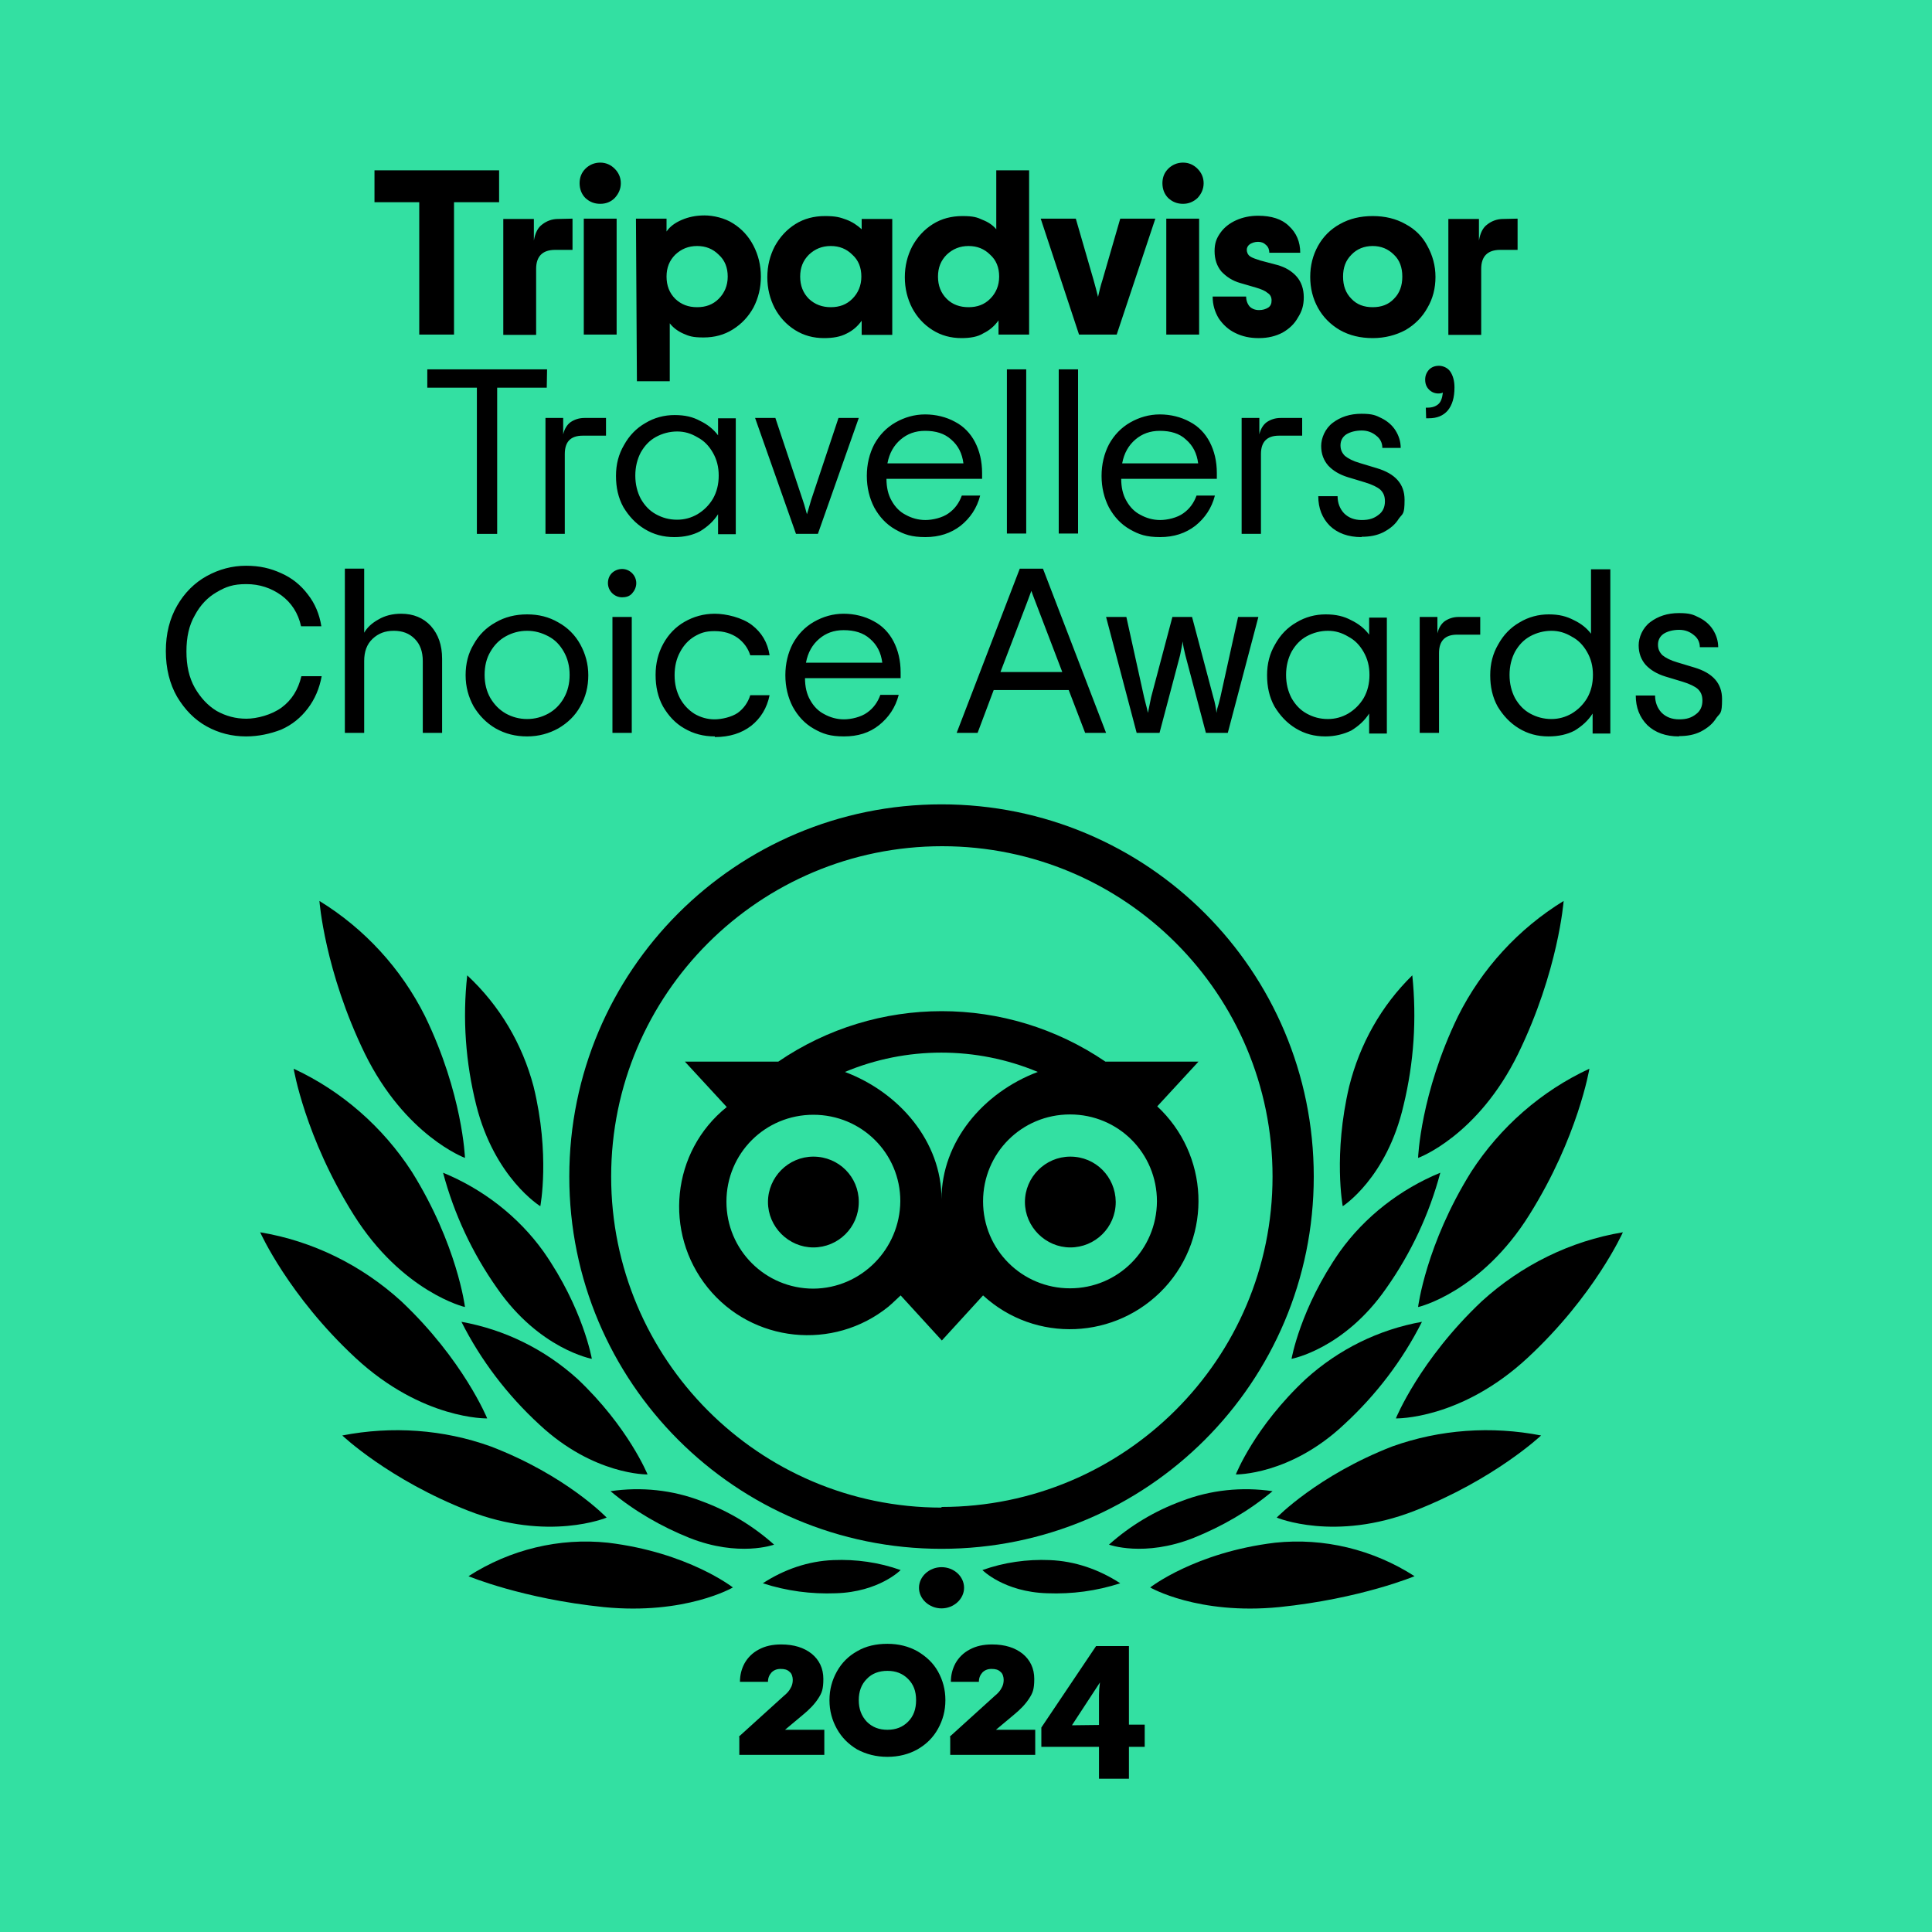 <?xml version="1.0" encoding="utf-8"?>
<!-- Generator: Adobe Illustrator 26.1.0, SVG Export Plug-In . SVG Version: 6.00 Build 0)  -->
<svg version="1.1" id="Layer_1" xmlns="http://www.w3.org/2000/svg" xmlns:xlink="http://www.w3.org/1999/xlink" x="0px" y="0px"
	 viewBox="0 0 600 600" style="enable-background:new 0 0 600 600;" xml:space="preserve">
<style type="text/css">
	.st0{fill:#33E0A2;}
	.st1{fill:none;}
</style>
<rect class="st0" width="606.2" height="600"/>
<g>
	<g id="Layer_1_00000018947681302450345740000009844923136855857328_">
		<rect x="-33.1" y="-63.4" class="st1" width="651.1" height="716.2"/>
		<path d="M292.4,499.5c3.8,0,7-2.9,7-6.4s-3.1-6.4-7-6.4c-3.8,0-7,2.9-7,6.4S288.6,499.5,292.4,499.5z"/>
		<path d="M292.4,249.8c-63.9,0-115.6,51.7-115.6,115.6S228.5,481,292.4,481s115.6-51.7,115.6-115.6S356.4,249.8,292.4,249.8
			L292.4,249.8z M292.4,468.2c-56.7,0-102.6-46.1-102.6-102.8s46.1-102.6,102.8-102.6s102.6,45.9,102.6,102.6S349.1,468,292.4,468
			V468.2L292.4,468.2z M266.7,373.3c0,7.9-6.4,14.1-14.1,14.1c-7.7,0-14.1-6.4-14.1-14.1c0-7.7,6.3-14.1,14.1-14.1
			c7.9,0,14.1,6.3,14.1,14V373.3z M346.5,373.3c0,7.9-6.4,14.1-14.1,14.1s-14.1-6.4-14.1-14.1c0-7.7,6.3-14.1,14.1-14.1
			c7.9,0,14,6.3,14.1,14V373.3z M359.2,343.8l13-14.1h-28.9c-30.7-20.9-71-20.9-101.6,0h-29l13,14.1c-17.2,13.8-19.7,39-5.9,56.1
			c13.8,17.1,39,19.7,56.1,5.9c1.3-1.1,2.5-2.3,3.8-3.5l12.8,14l12.8-14c16.2,14.9,41.4,13.8,56.4-2.4c14.9-16.2,13.8-41.4-2.4-56.4
			L359.2,343.8L359.2,343.8z M252.6,400.2c-14.9,0-27-12-27-27s12-27,27-27s27,12,27,26.8C279.5,387.9,267.5,400.1,252.6,400.2
			L252.6,400.2z M292.4,372.4c0-17.8-13-33.1-30-39.5c19.1-8,40.8-8,59.9,0C305.3,339.3,292.4,354.6,292.4,372.4L292.4,372.4z
			 M332.3,400.1c-14.9,0-27-12-27-27s12-27,27-27s27,12,27,27C359.2,388.1,347.2,400.1,332.3,400.1z"/>
		<path d="M227.6,493c0,0-13.9-10.9-38.8-13.9c-15.1-1.6-30.4,2.1-43.3,10.4c0,0,16.7,7,42,9.6C212.9,501.6,227.6,493,227.6,493z"/>
		<path d="M188.4,471.3c0,0-12.5-13.1-36-22.1c-14.7-5.3-30.7-6.4-46.1-3.4c0,0,14.4,13.7,39.2,23.4S188.4,471.3,188.4,471.3z"/>
		<path d="M151.3,440.5c0,0-7.4-18.2-26.7-36.4c-12.3-11.2-27.5-18.7-43.8-21.4c0,0,8.8,19.7,29.6,39S151.3,440.5,151.3,440.5z"/>
		<path d="M144.4,405.9c0,0-2.4-19.4-16.5-42c-9-13.9-21.8-25.1-36.7-32c0,0,3.5,21.2,18.6,45.3S144.5,406,144.4,405.9L144.4,405.9z
			"/>
		<path d="M144.4,359.6c0,0-0.7-19.9-12.4-44c-7.4-14.8-18.8-27.2-32.8-35.8c0,0,1.6,21.7,14.1,47.4
			C125.9,352.8,144.4,359.6,144.4,359.6L144.4,359.6z"/>
		<path d="M201.1,457.9c0,0-6-14.8-21.8-29.7c-10.2-9.2-22.6-15.3-36-17.7c6,11.9,14.2,22.7,24.2,31.9
			C184.4,458.2,201.1,457.9,201.1,457.9L201.1,457.9z"/>
		<path d="M240.4,479.7c-6.6-5.9-14.3-10.5-22.5-13.5c-9-3.5-18.8-4.5-28.3-3.1c7.4,6.2,15.8,11,24.5,14.5
			C229.5,483.7,240.4,479.7,240.4,479.7z"/>
		<path d="M279.7,487.6c-6.7-2.4-13.9-3.4-20.9-3.1c-7.8,0.3-15.3,2.9-21.9,7.2c7.4,2.4,15,3.4,22.7,3.1
			C273,494.4,279.7,487.6,279.7,487.6L279.7,487.6z"/>
		<path d="M183.8,422c0,0-2.7-15.7-15-33.3c-7.8-10.9-18.8-19.4-31.2-24.5c3.4,12.8,9.1,25,16.8,35.9C167.5,419,183.8,422,183.8,422
			z"/>
		<path d="M167.8,374.6c0,0,3.1-16-2.1-37.2c-3.5-13.2-10.5-25.1-20.6-34.5c-1.5,13.5-0.5,27.1,2.8,40.3
			C153.6,365.9,167.8,374.6,167.8,374.6L167.8,374.6z"/>
		<path d="M357.2,493c0,0,13.9-10.9,38.8-13.9c15.1-1.6,30.4,2.1,43.3,10.4c0,0-16.7,7-42,9.6C372,501.6,357.2,493,357.2,493z"/>
		<path d="M396.5,471.3c0,0,12.7-13.1,35.9-22.1c14.8-5.3,30.8-6.4,46.2-3.4c0,0-14.5,13.7-39.3,23.4S396.5,471.3,396.5,471.3
			L396.5,471.3z"/>
		<path d="M433.5,440.5c0,0,7.4-18.2,26.7-36.4c12.3-11.2,27.5-18.7,43.8-21.4c0,0-8.8,19.7-29.6,39S433.5,440.5,433.5,440.5
			L433.5,440.5z"/>
		<path d="M440.4,405.9c0,0,2.4-19.4,16.5-42c9-13.9,21.8-25.1,36.7-32c0,0-3.5,21.2-18.6,45.3C460,401.3,440.4,406,440.4,405.9
			L440.4,405.9z"/>
		<path d="M440.4,359.6c0,0,0.7-19.9,12.4-44c7.4-14.8,18.8-27.2,32.8-35.8c0,0-1.6,21.7-14.1,47.4
			C459,352.8,440.5,359.6,440.4,359.6L440.4,359.6z"/>
		<path d="M383.8,457.9c0,0,5.8-14.8,21.8-29.7c10.2-9.2,22.6-15.3,36-17.7c-6,11.9-14.2,22.7-24.2,31.9
			C400.6,458.2,383.8,457.9,383.8,457.9z"/>
		<path d="M344.4,479.7c6.6-5.9,14.3-10.5,22.5-13.5c9-3.5,18.8-4.5,28.3-3.1c-7.4,6.2-15.8,11-24.5,14.5
			C355.3,483.7,344.4,479.7,344.4,479.7L344.4,479.7z"/>
		<path d="M305.1,487.6c6.7-2.4,13.9-3.4,20.9-3.1c7.8,0.3,15.3,2.9,21.9,7.2c-7.4,2.4-15,3.4-22.7,3.1
			C311.8,494.4,305.1,487.6,305.1,487.6L305.1,487.6z"/>
		<path d="M401.1,422c0,0,2.7-15.7,15-33.3c7.8-10.9,18.8-19.4,31.2-24.5c-3.4,12.8-9.1,25-16.8,35.9C417.4,419,401.1,422,401.1,422
			z"/>
		<path d="M417,374.6c0,0-3-16,2-37.2c3.3-13.2,10-25.1,19.6-34.5c1.4,13.5,0.5,27.1-2.7,40.3C430.7,365.9,417,374.6,417,374.6
			L417,374.6z"/>
		<path d="M154.9,62.8H141v41.1h-10.8V62.8h-13.9v-9.9h38.7V62.8z M177.8,67.9v9.7h-5.4c-3.9,0-5.9,2-5.9,5.9V104h-10.2V68h9.5v6.7
			c0.4-2.3,1.2-4,2.6-5c1.4-1.1,3.1-1.7,4.9-1.7L177.8,67.9L177.8,67.9z M186.4,63.3c-1.8,0-3.3-0.6-4.6-1.8
			c-1.2-1.2-1.8-2.8-1.8-4.6c0-1.8,0.6-3.3,1.8-4.5c1.2-1.2,2.8-1.9,4.6-1.9c1.8,0,3.3,0.7,4.5,1.9c1.2,1.2,1.9,2.7,1.9,4.5
			c0,1.8-0.7,3.3-1.9,4.6C189.7,62.7,188.2,63.3,186.4,63.3z M181.3,67.9h10.2v36h-10.2V67.9z M197.5,67.9h9.5v4
			c1-1.5,2.6-2.7,4.7-3.6c2.1-0.9,4.4-1.4,7.1-1.4c2.7,0,6.3,0.8,8.9,2.5c2.7,1.7,4.8,4,6.3,6.9c1.5,2.9,2.3,6.1,2.3,9.6
			c0,3.5-0.8,6.7-2.3,9.6c-1.6,2.9-3.7,5.1-6.4,6.8c-2.7,1.7-5.7,2.5-9.1,2.5s-4.5-0.4-6.3-1.2c-1.8-0.8-3.2-1.9-4.2-3.2v18h-10.2
			L197.5,67.9L197.5,67.9z M216.5,95.4c2.7,0,4.9-0.8,6.7-2.6c1.8-1.8,2.8-4.1,2.8-6.9c0-2.8-0.9-5.1-2.8-6.8
			c-1.8-1.8-4-2.7-6.7-2.7s-4.9,0.9-6.8,2.7c-1.8,1.8-2.7,4-2.7,6.8s0.9,5.1,2.7,6.9C211.6,94.6,213.8,95.4,216.5,95.4z M255.9,105
			c-3.3,0-6.3-0.8-9-2.5c-2.7-1.7-4.8-4-6.3-6.8c-1.5-2.9-2.3-6.1-2.3-9.6c0-3.5,0.8-6.7,2.3-9.6c1.6-2.9,3.7-5.2,6.4-6.9
			c2.7-1.7,5.8-2.5,9.2-2.5c3.4,0,4.7,0.4,6.6,1.1c1.9,0.7,3.5,1.8,4.8,3V68h9.5v36h-9.5v-4.4c-1.2,1.7-2.8,3.1-4.7,4
			C261,104.6,258.7,105,255.9,105L255.9,105z M258,95.4c2.7,0,4.9-0.8,6.7-2.6c1.8-1.8,2.8-4.1,2.8-6.9c0-2.8-0.9-5.1-2.8-6.8
			c-1.8-1.8-4-2.7-6.7-2.7s-4.9,0.9-6.8,2.7c-1.8,1.8-2.7,4-2.7,6.8s0.9,5.1,2.7,6.9C253.1,94.6,255.4,95.4,258,95.4z M298.6,105
			c-3.3,0-6.3-0.8-9-2.5c-2.7-1.7-4.8-4-6.3-6.8c-1.5-2.9-2.3-6.1-2.3-9.6c0-3.5,0.8-6.7,2.3-9.6c1.6-2.9,3.7-5.2,6.4-6.9
			c2.7-1.7,5.8-2.5,9.2-2.5c3.4,0,4.6,0.4,6.3,1.2c1.8,0.7,3.2,1.7,4.2,2.9V52.9h10.2v51h-9.5v-4.4c-1.2,1.7-2.8,3.1-4.7,4
			C303.7,104.6,301.3,105,298.6,105L298.6,105z M300.8,95.4c2.7,0,4.9-0.8,6.7-2.6c1.8-1.8,2.8-4.1,2.8-6.9c0-2.8-0.9-5.1-2.8-6.8
			c-1.8-1.8-4-2.7-6.7-2.7s-4.9,0.9-6.8,2.7c-1.8,1.8-2.7,4-2.7,6.8s0.9,5.1,2.7,6.9C295.8,94.6,298.1,95.4,300.8,95.4z M323.2,67.9
			h10.9l5.5,19c0.5,1.8,1,3.6,1.4,5.3c0.4-1.7,0.8-3.5,1.4-5.3l5.5-19h10.9l-12,36h-11.7L323.2,67.9
			C323.1,67.9,323.2,67.9,323.2,67.9z M367.4,63.3c-1.8,0-3.3-0.6-4.6-1.8c-1.2-1.2-1.8-2.8-1.8-4.6c0-1.8,0.6-3.3,1.8-4.5
			c1.2-1.2,2.8-1.9,4.6-1.9s3.3,0.7,4.5,1.9c1.2,1.2,1.9,2.7,1.9,4.5c0,1.8-0.7,3.3-1.9,4.6C370.6,62.7,369.1,63.3,367.4,63.3z
			 M362.2,67.9h10.2v36h-10.2V67.9z M390.8,105c-2.6,0-5-0.5-7.2-1.6c-2.1-1-3.8-2.6-5.1-4.5c-1.2-2-1.9-4.2-1.9-6.8H387
			c0,1.2,0.4,2.3,1.1,3.1c0.7,0.7,1.7,1.1,2.9,1.1c1.2,0,2.1-0.3,2.9-0.8c0.7-0.5,1-1.2,1-2.2c0-1-0.4-1.8-1.2-2.3
			c-0.8-0.7-2-1.2-3.7-1.7l-4.8-1.4c-2.5-0.7-4.4-2-5.9-3.6c-1.4-1.7-2.1-3.8-2.1-6.3c0-2.5,0.6-4,1.8-5.7c1.2-1.7,2.9-3,4.9-3.9
			c2-0.9,4.3-1.4,6.8-1.4c4.1,0,7.4,1,9.6,3.2c2.3,2.1,3.5,4.9,3.5,8.3h-9.6c0-0.9-0.3-1.8-1-2.4c-0.7-0.7-1.5-1-2.5-1
			s-1.8,0.3-2.5,0.7c-0.7,0.5-1,1.1-1,1.8s0.3,1.5,1,2c0.7,0.5,1.7,0.8,3.2,1.3l5.3,1.4c2.5,0.7,4.5,1.9,6,3.6
			c1.4,1.6,2.2,3.8,2.2,6.4s-0.6,4.4-1.8,6.3c-1.1,2-2.7,3.5-4.8,4.7c-2.1,1.1-4.5,1.7-7.3,1.7L390.8,105z M426.3,105
			c-3.8,0-7.2-0.8-10.2-2.5c-2.9-1.7-5.2-4-6.8-6.9c-1.6-2.9-2.4-6.1-2.4-9.6c0-3.5,0.8-6.7,2.4-9.6c1.6-2.9,3.9-5.2,6.8-6.8
			c3-1.7,6.4-2.5,10.2-2.5c3.8,0,7.2,0.8,10.2,2.5c3,1.6,5.3,3.9,6.8,6.8c1.6,2.9,2.5,6.1,2.5,9.6c0,3.5-0.8,6.7-2.5,9.6
			c-1.6,2.9-3.9,5.2-6.8,6.9C433.5,104.1,430.1,105,426.3,105z M426.3,95.4c2.7,0,4.9-0.8,6.6-2.6c1.8-1.8,2.6-4.1,2.6-6.9
			c0-2.8-0.8-5.1-2.6-6.8c-1.8-1.8-4-2.7-6.6-2.7s-4.9,0.9-6.6,2.7c-1.8,1.8-2.6,4-2.6,6.8s0.8,5.1,2.6,6.9
			C421.4,94.6,423.6,95.4,426.3,95.4z M471.3,67.9v9.7h-5.4c-3.9,0-5.9,2-5.9,5.9V104h-10.2V68h9.5v6.7c0.4-2.3,1.2-4,2.6-5
			c1.4-1.1,3.1-1.7,4.9-1.7L471.3,67.9L471.3,67.9z M169.8,120.4h-15.4v45.4h-6.3v-45.4h-15.4v-5.7h37.2L169.8,120.4L169.8,120.4z
			 M188.2,129.8v5.5H181c-3.8,0-5.6,1.9-5.6,5.7v24.8h-6v-36h5.5v5.1c0.4-1.7,1.2-3,2.3-3.8c1.2-0.8,2.6-1.3,4.3-1.3L188.2,129.8
			L188.2,129.8z M209.4,166.8c-3.4,0-6.4-0.8-9.2-2.5c-2.8-1.7-4.9-4-6.6-6.8c-1.6-2.9-2.3-6.1-2.3-9.7c0-3.6,0.8-6.7,2.5-9.6
			c1.6-2.9,3.8-5.2,6.6-6.8c2.8-1.7,5.9-2.5,9.1-2.5c3.3,0,5.7,0.6,7.9,1.8c2.3,1.1,4.2,2.6,5.6,4.5v-5.3h5.5v36h-5.5v-6.2
			c-1.4,2.2-3.3,3.9-5.6,5.3C215.1,166.2,212.5,166.8,209.4,166.8L209.4,166.8z M210.3,161.4c2.3,0,4.4-0.6,6.3-1.7
			c2-1.2,3.6-2.8,4.8-4.8c1.2-2.1,1.8-4.5,1.8-7.2s-0.6-5-1.8-7.1c-1.2-2.1-2.7-3.7-4.8-4.8c-2-1.2-4-1.8-6.3-1.8s-4.6,0.6-6.6,1.7
			c-2,1.1-3.5,2.7-4.7,4.8c-1.1,2.1-1.7,4.5-1.7,7.2c0,2.7,0.6,5.1,1.7,7.2c1.2,2.1,2.7,3.7,4.7,4.8
			C205.7,160.8,207.8,161.4,210.3,161.4z M234.5,129.8h6.3l8.5,25.5c0.7,2,1,3.5,1.3,4.4c0.3-0.9,0.7-2.4,1.3-4.4l8.5-25.5h6.3
			l-12.7,36h-6.8L234.5,129.8L234.5,129.8z M305.1,148.7h-29.8c0,2.6,0.5,4.9,1.6,6.8c1.1,2,2.6,3.5,4.4,4.4c1.8,1,3.9,1.6,6.1,1.6
			c2.2,0,5.3-0.7,7.2-2.1c2-1.4,3.3-3.3,4.1-5.5h5.7c-1,3.9-3.1,7-6.1,9.4c-3,2.3-6.6,3.5-10.9,3.5c-4.3,0-6.6-0.8-9.4-2.4
			c-2.8-1.6-4.9-3.9-6.5-6.8c-1.5-2.9-2.3-6.2-2.3-9.8s0.8-6.9,2.3-9.8c1.6-2.9,3.8-5.2,6.6-6.8c2.8-1.6,5.9-2.5,9.2-2.5
			c3.3,0,6.6,0.8,9.3,2.3c2.7,1.4,4.8,3.6,6.2,6.3s2.2,5.9,2.2,9.6V148.7L305.1,148.7z M287.3,133.8c-3,0-5.5,0.9-7.6,2.7
			s-3.5,4.2-4.1,7.4h23.6c-0.4-3.1-1.6-5.5-3.8-7.4C293.3,134.6,290.6,133.8,287.3,133.8L287.3,133.8z M312.7,114.7h6v51h-6V114.7z
			 M328.8,114.7h6v51h-6V114.7z M378,148.7h-29.8c0,2.6,0.5,4.9,1.6,6.8c1.1,2,2.6,3.5,4.4,4.4c1.8,1,3.9,1.6,6.1,1.6
			s5.3-0.7,7.2-2.1c2-1.4,3.3-3.3,4.1-5.5h5.7c-1,3.9-3.1,7-6.1,9.4c-3,2.3-6.6,3.5-10.9,3.5s-6.6-0.8-9.4-2.4
			c-2.8-1.6-4.9-3.9-6.5-6.8c-1.5-2.9-2.3-6.2-2.3-9.8s0.8-6.9,2.3-9.8c1.6-2.9,3.8-5.2,6.6-6.8c2.8-1.6,5.9-2.5,9.2-2.5
			s6.6,0.8,9.3,2.3c2.7,1.4,4.8,3.6,6.2,6.3s2.2,5.9,2.2,9.6V148.7L378,148.7z M360.2,133.8c-3,0-5.5,0.9-7.6,2.7
			c-2.1,1.8-3.5,4.2-4.1,7.4h23.6c-0.4-3.1-1.6-5.5-3.8-7.4C366.3,134.6,363.5,133.8,360.2,133.8L360.2,133.8z M404.4,129.8v5.5
			h-7.2c-3.7,0-5.6,1.9-5.6,5.7v24.8h-6v-36h5.5v5.1c0.4-1.7,1.2-3,2.3-3.8c1.2-0.8,2.6-1.3,4.3-1.3L404.4,129.8L404.4,129.8z
			 M422.8,166.8c-4.1,0-7.4-1.2-9.8-3.5c-2.4-2.4-3.6-5.5-3.6-9.2h6c0,2.1,0.7,3.9,2,5.3c1.4,1.4,3.2,2.1,5.5,2.1
			c2.3,0,3.8-0.5,5.2-1.6c1.4-1,2-2.5,2-4.2c0-1.7-0.5-2.7-1.4-3.6c-0.9-0.8-2.5-1.6-4.8-2.3l-5.3-1.6c-2.6-0.8-4.6-2-6.1-3.6
			c-1.4-1.6-2.2-3.6-2.2-6.1c0-2.4,1.2-5.4,3.6-7.2c2.4-1.8,5.3-2.8,8.9-2.8c3.5,0,4.5,0.5,6.3,1.4c1.8,0.9,3.3,2.2,4.3,3.8
			c1,1.6,1.6,3.4,1.6,5.4h-5.7c0-1.6-0.7-2.9-1.9-3.8c-1.2-1-2.7-1.6-4.5-1.6c-1.8,0-3.5,0.4-4.8,1.2c-1.2,0.8-1.8,2-1.8,3.4
			s0.5,2.4,1.4,3.3c1,0.8,2.5,1.6,4.6,2.2l5.3,1.6c5.7,1.7,8.6,4.9,8.6,9.8c0,4.8-0.6,4.2-1.8,5.9c-1.1,1.8-2.7,3.1-4.8,4.2
			c-2,1-4.2,1.4-6.7,1.4L422.8,166.8z M442.8,126.6h0.6c1.4,0,2.5-0.4,3.3-1.1c0.8-0.7,1.2-1.9,1.4-3.6c-0.3,0.2-0.8,0.3-1.4,0.3
			c-1.1,0-2.1-0.4-2.9-1.2c-0.8-0.8-1.2-1.8-1.2-3.1c0-1.2,0.4-2.2,1.2-3.1c0.8-0.8,1.8-1.2,3.1-1.2c1.2,0,2.7,0.6,3.5,1.8
			c0.8,1.2,1.3,2.8,1.3,4.9c0,3.2-0.7,5.5-2.1,7.2c-1.4,1.6-3.3,2.4-5.9,2.4h-0.8L442.8,126.6L442.8,126.6z M76.4,228.7
			c-4.3,0-8.4-1-12.2-3.1c-3.8-2.1-6.8-5.2-9.2-9.2c-2.3-4-3.5-8.8-3.5-14.2c0-5.4,1.2-10.1,3.5-14.1s5.4-7.1,9.2-9.2
			c3.8-2.1,7.9-3.2,12.2-3.2c4.3,0,7.6,0.8,10.9,2.3c3.4,1.5,6.1,3.7,8.3,6.6c2.2,2.8,3.6,6.1,4.2,9.9h-6.3c-0.9-4.1-3-7.3-6.1-9.6
			c-3.2-2.3-6.8-3.5-10.9-3.5s-6.3,0.8-9.2,2.5c-2.8,1.6-5.1,4-6.8,7.2c-1.8,3.1-2.6,6.8-2.6,11.2s0.8,8.1,2.6,11.3
			c1.8,3.1,4,5.5,6.8,7.2c2.9,1.6,5.9,2.4,9.2,2.4s7.9-1.2,11-3.5s5.1-5.5,6.1-9.7h6.3c-0.7,3.8-2.1,7.1-4.3,10
			c-2.2,2.9-4.9,5.1-8.3,6.6C83.9,227.9,80.3,228.7,76.4,228.7L76.4,228.7z M107.1,176.6h6v19.9c0.9-1.6,2.4-3,4.4-4.1
			c2-1.2,4.4-1.8,7.1-1.8c3.8,0,6.9,1.3,9.2,3.8c2.3,2.6,3.5,5.9,3.5,10.2v23h-6v-22.3c0-2.9-0.8-5.2-2.5-6.9
			c-1.7-1.7-3.8-2.5-6.5-2.5c-2.7,0-4.8,0.8-6.6,2.5c-1.8,1.7-2.6,4-2.6,6.9v22.3h-6L107.1,176.6L107.1,176.6z M163.7,228.7
			c-3.6,0-6.8-0.8-9.8-2.5c-2.9-1.7-5.1-4-6.8-6.8c-1.6-2.9-2.5-6.1-2.5-9.7s0.8-6.8,2.5-9.6c1.6-2.9,3.9-5.2,6.8-6.8
			c2.9-1.7,6.2-2.5,9.8-2.5c3.6,0,6.8,0.8,9.7,2.5c2.9,1.6,5.2,3.9,6.8,6.8c1.6,2.9,2.5,6.1,2.5,9.6s-0.8,6.8-2.5,9.7
			c-1.6,2.9-3.9,5.1-6.8,6.8C170.5,227.8,167.3,228.7,163.7,228.7z M163.7,223.3c2.4,0,4.6-0.6,6.6-1.7c2-1.1,3.6-2.7,4.8-4.8
			c1.2-2.1,1.8-4.5,1.8-7.2c0-2.7-0.6-5.1-1.8-7.2c-1.2-2.1-2.7-3.7-4.8-4.8s-4.2-1.7-6.6-1.7c-2.4,0-4.6,0.6-6.6,1.7
			c-2,1.1-3.6,2.7-4.8,4.8c-1.2,2-1.8,4.4-1.8,7.2c0,2.7,0.6,5.1,1.8,7.2c1.2,2,2.7,3.6,4.8,4.8
			C159.1,222.7,161.3,223.3,163.7,223.3z M193.2,185.5c-1.2,0-2.3-0.5-3.1-1.3c-0.8-0.8-1.3-1.9-1.3-3.1s0.4-2.3,1.2-3.1
			c0.8-0.8,2-1.3,3.2-1.3c1.2,0,2.3,0.5,3.1,1.3c0.8,0.8,1.3,1.9,1.3,3.1s-0.5,2.3-1.3,3.2S194.4,185.5,193.2,185.5z M190.2,191.6h6
			v36h-6V191.6z M222,228.7c-3.5,0-6.6-0.8-9.5-2.5c-2.8-1.6-4.9-3.9-6.6-6.8c-1.6-2.9-2.3-6.2-2.3-9.8s0.8-6.8,2.4-9.7
			c1.6-2.9,3.8-5.2,6.6-6.8c2.8-1.6,5.9-2.5,9.4-2.5c3.5,0,8.5,1.2,11.5,3.5c3,2.3,4.9,5.4,5.5,9.4h-6c-0.7-2.2-2-4-3.9-5.4
			c-2-1.4-4.3-2.1-7.2-2.1c-2.9,0-4.4,0.6-6.3,1.7c-1.8,1.1-3.3,2.7-4.4,4.8c-1.1,2-1.7,4.4-1.7,7.2s0.6,5.1,1.7,7.2
			c1.1,2,2.6,3.6,4.5,4.8c1.9,1.1,4,1.7,6.2,1.7c2.2,0,5.3-0.7,7.2-2c1.8-1.3,3.2-3.2,3.9-5.5h6c-0.8,4-2.8,7.2-5.7,9.5
			c-3,2.3-6.7,3.5-11.3,3.5L222,228.7z M279.8,210.6H250c0,2.6,0.5,4.9,1.6,6.8c1.1,2,2.6,3.5,4.4,4.4c1.8,1,3.9,1.6,6.1,1.6
			c2.2,0,5.3-0.7,7.2-2.1c2-1.4,3.3-3.3,4.1-5.5h5.7c-1,3.9-3.1,7-6.1,9.4s-6.6,3.5-10.9,3.5c-4.3,0-6.6-0.8-9.4-2.4
			c-2.8-1.6-4.9-3.9-6.5-6.8c-1.5-2.9-2.3-6.2-2.3-9.8s0.8-6.9,2.3-9.8c1.6-2.9,3.8-5.2,6.6-6.8c2.8-1.6,5.9-2.5,9.2-2.5
			s6.6,0.8,9.3,2.3c2.7,1.4,4.8,3.6,6.2,6.3s2.2,5.9,2.2,9.6V210.6L279.8,210.6z M262,195.7c-3,0-5.5,0.9-7.6,2.7s-3.5,4.2-4.1,7.4
			H274c-0.4-3.1-1.6-5.5-3.8-7.4C268.1,196.5,265.3,195.7,262,195.7L262,195.7z M331.9,214.3h-23.3l-5,13.3h-6.5l19.6-51h7.2
			l19.6,51H337L331.9,214.3L331.9,214.3z M329.9,208.7l-8.3-21.7c-0.7-1.8-1.1-2.9-1.3-3.5c-0.2,0.6-0.7,1.8-1.3,3.5l-8.3,21.7
			H329.9L329.9,208.7z M343.5,191.6h6.3l5.5,24.9l0.5,2c0.3,1,0.5,2,0.7,2.9c0.3-1.6,0.7-3.3,1-4.9l6.6-24.9h6.1l6.6,24.9
			c0.5,1.6,0.8,3.3,1,4.9c0.1-1,0.4-2,0.7-2.9l0.5-2l5.5-24.9h6.3l-9.5,36h-6.8l-6.4-24.2c-0.4-1.6-0.7-3-0.8-4.2
			c-0.2,1.2-0.5,2.7-0.8,4.2l-6.4,24.2H353L343.5,191.6z M411.6,228.7c-3.4,0-6.4-0.8-9.2-2.5c-2.8-1.7-4.9-4-6.6-6.8
			c-1.6-2.9-2.3-6.1-2.3-9.7s0.8-6.7,2.5-9.6c1.6-2.9,3.8-5.2,6.6-6.8c2.8-1.7,5.9-2.5,9.1-2.5s5.7,0.6,7.9,1.8
			c2.3,1.1,4.2,2.6,5.6,4.5v-5.3h5.5v36h-5.5v-6.2c-1.4,2.2-3.3,3.9-5.6,5.3C417.3,228,414.6,228.7,411.6,228.7L411.6,228.7z
			 M412.4,223.3c2.3,0,4.4-0.6,6.3-1.7c2-1.2,3.6-2.8,4.8-4.8c1.2-2.1,1.8-4.5,1.8-7.2c0-2.7-0.6-5-1.8-7.1
			c-1.2-2.1-2.7-3.7-4.8-4.8c-2-1.2-4-1.8-6.3-1.8s-4.6,0.6-6.6,1.7c-2,1.1-3.5,2.7-4.7,4.8c-1.1,2.1-1.7,4.5-1.7,7.2
			s0.6,5.1,1.7,7.2c1.2,2.1,2.7,3.7,4.7,4.8C407.8,222.7,409.9,223.3,412.4,223.3z M459.7,191.6v5.5h-7.2c-3.7,0-5.6,1.9-5.6,5.7
			v24.8h-6v-36h5.5v5.1c0.4-1.7,1.2-3,2.3-3.8c1.2-0.8,2.6-1.3,4.3-1.3L459.7,191.6L459.7,191.6z M480.9,228.7
			c-3.4,0-6.4-0.8-9.2-2.5c-2.8-1.7-4.9-4-6.6-6.8c-1.6-2.9-2.3-6.1-2.3-9.7s0.8-6.7,2.5-9.6c1.6-2.9,3.8-5.2,6.6-6.8
			c2.8-1.7,5.9-2.5,9.1-2.5s5.5,0.6,7.8,1.8c2.3,1.1,4,2.5,5.3,4.2v-20h6v51h-5.5v-6.2c-1.4,2.2-3.3,3.9-5.6,5.3
			C486.7,228.1,484,228.7,480.9,228.7L480.9,228.7z M481.8,223.3c2.3,0,4.4-0.6,6.3-1.7c2-1.2,3.6-2.8,4.8-4.8
			c1.2-2.1,1.8-4.5,1.8-7.2c0-2.7-0.6-5-1.8-7.1c-1.2-2.1-2.7-3.7-4.8-4.8c-2-1.2-4-1.8-6.3-1.8s-4.6,0.6-6.6,1.7
			c-2,1.1-3.5,2.7-4.7,4.8c-1.1,2.1-1.7,4.5-1.7,7.2s0.6,5.1,1.7,7.2c1.2,2.1,2.7,3.7,4.7,4.8C477.2,222.7,479.4,223.3,481.8,223.3z
			 M521.4,228.7c-4.1,0-7.4-1.2-9.8-3.5c-2.4-2.4-3.6-5.5-3.6-9.2h6c0,2.1,0.7,3.9,2,5.3c1.4,1.4,3.2,2.1,5.5,2.1s3.8-0.5,5.2-1.6
			c1.4-1,2-2.5,2-4.2c0-1.7-0.5-2.7-1.4-3.6c-0.9-0.8-2.5-1.6-4.8-2.3l-5.3-1.6c-2.6-0.8-4.6-2-6.1-3.6c-1.4-1.6-2.2-3.6-2.2-6.1
			c0-2.4,1.2-5.4,3.6-7.2c2.4-1.8,5.3-2.8,8.9-2.8c3.5,0,4.5,0.5,6.3,1.4c1.8,0.9,3.3,2.2,4.3,3.8c1,1.6,1.6,3.4,1.6,5.4h-5.7
			c0-1.6-0.7-2.9-1.9-3.8c-1.2-1-2.7-1.6-4.5-1.6c-1.8,0-3.5,0.4-4.8,1.2c-1.2,0.8-1.8,2-1.8,3.4s0.5,2.4,1.4,3.3
			c1,0.8,2.5,1.6,4.6,2.2l5.3,1.6c5.7,1.7,8.6,4.9,8.6,9.8s-0.6,4.2-1.8,5.9c-1.1,1.8-2.7,3.1-4.8,4.2c-2,1-4.2,1.4-6.7,1.4
			L521.4,228.7z"/>
		<path d="M229.5,539.3l13.9-12.6c1-0.8,1.7-1.6,2.1-2.4c0.5-0.8,0.7-1.7,0.7-2.6s-0.3-2-1-2.5c-0.7-0.7-1.6-0.9-2.8-0.9
			c-1.2,0-2.1,0.4-2.8,1.1c-0.7,0.8-1.1,1.7-1.1,2.9h-8.7c0-2.1,0.5-4,1.4-5.7c1-1.8,2.5-3.3,4.4-4.3c2-1.1,4.3-1.6,7-1.6
			c4,0,7.1,1,9.5,2.9c2.3,1.9,3.6,4.5,3.6,7.8c0,3.3-0.5,4.4-1.6,6.1c-1.1,1.7-2.7,3.4-4.8,5.1l-5.5,4.6H256v7.8h-26.4v-5.4
			L229.5,539.3z M275.6,545.6c-3.5,0-6.6-0.8-9.4-2.3c-2.7-1.6-4.8-3.7-6.3-6.4s-2.3-5.6-2.3-8.9s0.8-6.2,2.3-8.9s3.6-4.8,6.3-6.3
			c2.7-1.6,5.9-2.3,9.4-2.3c3.5,0,6.6,0.8,9.3,2.3c2.7,1.6,4.9,3.6,6.4,6.3c1.5,2.7,2.3,5.6,2.3,8.9s-0.8,6.2-2.3,8.9
			c-1.5,2.7-3.6,4.8-6.4,6.4C282.2,544.8,279.1,545.6,275.6,545.6z M275.6,537.2c2.6,0,4.7-0.8,6.4-2.5c1.7-1.7,2.5-3.9,2.5-6.7
			c0-2.8-0.8-4.9-2.5-6.6c-1.7-1.7-3.8-2.5-6.4-2.5c-2.6,0-4.8,0.8-6.4,2.5c-1.7,1.7-2.5,3.9-2.5,6.6s0.8,4.9,2.5,6.7
			C270.9,536.4,273,537.2,275.6,537.2z M295,539.3l13.9-12.6c1-0.8,1.7-1.6,2.1-2.4c0.5-0.8,0.7-1.7,0.7-2.6s-0.3-2-1-2.5
			c-0.7-0.7-1.6-0.9-2.8-0.9s-2.1,0.4-2.8,1.1c-0.7,0.8-1.1,1.7-1.1,2.9h-8.7c0-2.1,0.5-4,1.4-5.7c1-1.8,2.5-3.3,4.4-4.3
			c2-1.1,4.3-1.6,7-1.6c4,0,7.1,1,9.5,2.9c2.3,1.9,3.6,4.5,3.6,7.8c0,3.3-0.5,4.4-1.6,6.1s-2.7,3.4-4.8,5.1l-5.5,4.6h12.2v7.8h-26.4
			v-5.4L295,539.3z M341.3,542.5h-17.9v-6l17-25.3h10.2v24.4h4.9v6.9h-4.9v9.9h-9.3L341.3,542.5L341.3,542.5z M341.3,535.7v-9.3
			c0-1.2,0.1-2.5,0.3-3.9l-8.7,13.3L341.3,535.7L341.3,535.7z"/>
	</g>
</g>
</svg>
